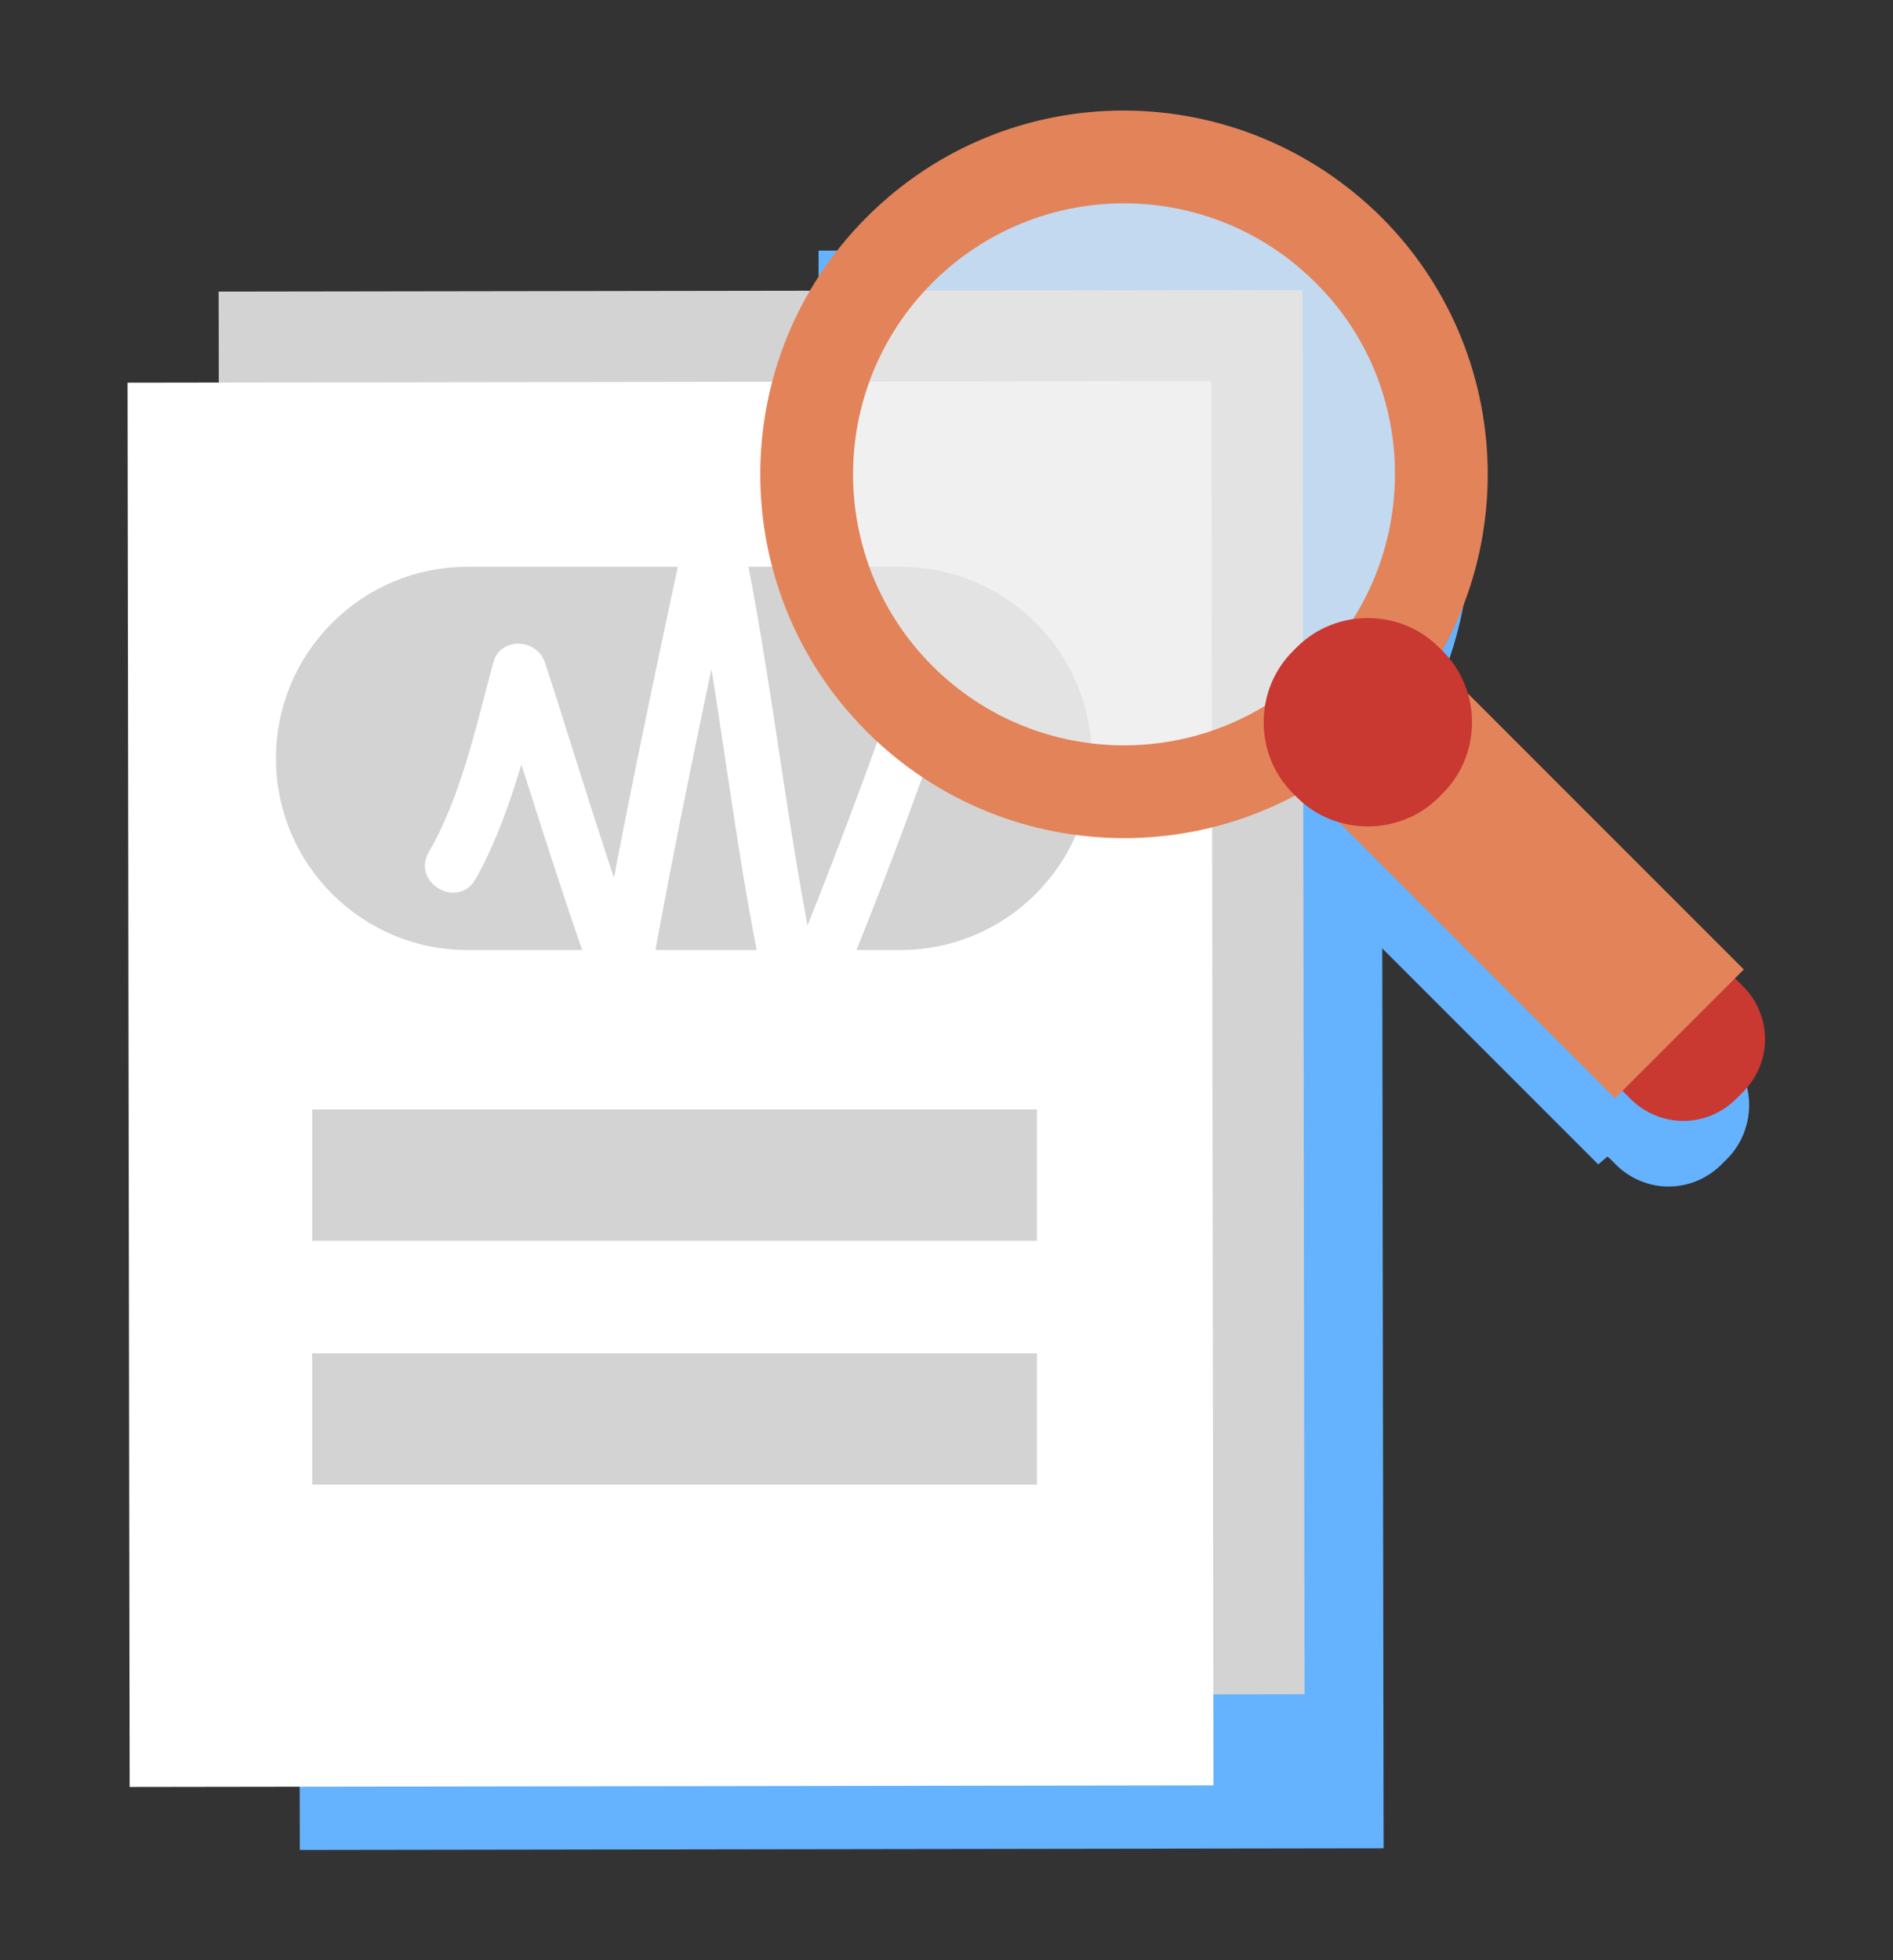 <?xml version="1.0" encoding="utf-8"?>
<!-- Generator: Adobe Illustrator 27.9.4, SVG Export Plug-In . SVG Version: 9.03 Build 54784)  -->
<svg version="1.1" id="Layer_1" xmlns="http://www.w3.org/2000/svg" xmlns:xlink="http://www.w3.org/1999/xlink" x="0px" y="0px"
	 viewBox="0 0 141.3 146.3" style="enable-background:new 0 0 141.3 146.3;" xml:space="preserve">
<rect x="0" y="0" width="141.3" height="146.3" fill="#333333" stroke="none"/>
<style type="text/css">
	.st0{fill:#65B2FE;}
	.st1{fill:#D3D3D3;}
	.st2{fill:#FFFFFF;}
	.st3{opacity:0.7;}
	.st4{clip-path:url(#SVGID_00000139987284138542077490000016150977127748244879_);fill:#EAEAE9;}
	.st5{fill:#C93831;}
	.st6{fill:#E3835A;}
</style>
<g>
	<path class="st0" d="M128.9,78.5l-0.5-0.5c0,0-0.1,0-0.1-0.1l0.6-0.6l-20.7-20.7c-0.3-1.1-0.9-2.2-1.8-3.1l-0.1-0.1
		c4.9-8.9,4.5-19.9-1.3-28.4v-6.3h-5.9c-9.7-7.5-23.3-7.5-33,0h-5v5c-7.5,9.7-7.5,23.3,0,33.1v5.9h6.2c8.4,5.7,19.2,6.2,28,1.5
		l0.2,0.2c0.9,0.9,2,1.5,3.1,1.8l20.7,20.7l0.7-0.6c0,0,0,0.1,0.1,0.1l0.5,0.5c2.2,2.2,5.7,2.2,7.9,0l0.5-0.5
		C131.1,84.2,131.1,80.6,128.9,78.5z"/>
	<g>
		
			<rect x="22.3" y="33.2" transform="matrix(1 -1.502229e-03 1.502229e-03 1 -0.129 9.441343e-02)" class="st0" width="80.9" height="104.8"/>
		
			<rect x="16.4" y="21.7" transform="matrix(1 -1.496017e-03 1.496017e-03 1 -0.111 8.518551e-02)" class="st1" width="80.9" height="104.8"/>
		
			<rect x="9.6" y="28.5" transform="matrix(1 -1.478757e-03 1.478757e-03 1 -0.12 7.412327e-02)" class="st2" width="80.9" height="104.8"/>
		<path class="st1" d="M81.5,56.6c0,7.9-6.4,14.3-14.3,14.3H34.9c-7.9,0-14.3-6.4-14.3-14.3l0,0c0-7.9,6.4-14.3,14.3-14.3h32.3
			C75.1,42.3,81.5,48.7,81.5,56.6L81.5,56.6z"/>
		<rect x="23.3" y="82.8" class="st1" width="54.1" height="9.8"/>
		<rect x="23.3" y="101" class="st1" width="54.1" height="9.8"/>
		<g>
			<path class="st2" d="M35.5,65.6c2.5-4.4,3.9-10.2,5.2-15c-1.3,0-2.6,0-3.9,0c2.6,7.7,4.9,15.6,7.7,23.2c0.6,1.7,3.6,2.2,3.9,0
				c2-11.3,4.4-22.5,6.8-33.7c-1.3,0-2.6,0-3.9,0c2.6,12.1,3.5,24.4,6.4,36.4c0.4,1.6,3,2.2,3.7,0.5c3.2-7.5,6.1-15.1,8.8-22.8
				c0.9-2.5-3.1-3.6-3.9-1.1c-2.6,7.3-5.4,14.6-8.4,21.8c1.2,0.2,2.5,0.3,3.7,0.5c-2.8-12-3.8-24.3-6.4-36.4c-0.4-2-3.5-2-3.9,0
				c-2.4,11.2-4.8,22.4-6.8,33.7c1.3,0,2.6,0,3.9,0c-2.9-7.6-5.2-15.5-7.7-23.2c-0.6-1.9-3.4-2-3.9,0c-1.2,4.5-2.4,10-4.8,14.1
				C30.7,65.9,34.2,67.9,35.5,65.6L35.5,65.6z"/>
		</g>
	</g>
	<g>
		<g class="st3">
			<g>
				<defs>
					<rect id="SVGID_1_" x="62.4" y="13.8" width="43.9" height="43.9"/>
				</defs>
				<clipPath id="SVGID_00000178205558535394987830000012926486875378806200_">
					<use xlink:href="#SVGID_1_"  style="overflow:visible;"/>
				</clipPath>
				<path style="clip-path:url(#SVGID_00000178205558535394987830000012926486875378806200_);fill:#EAEAE9;" d="M100.5,21
					c8.6,8.6,8.6,22.5,0,31.1C92,60.6,78,60.6,69.5,52c-8.6-8.6-8.6-22.5,0-31.1C78,12.4,92,12.4,100.5,21"/>
			</g>
		</g>
		<path class="st5" d="M130.1,73.6c2.2,2.2,2.2,5.7,0,7.9l-0.5,0.5c-2.2,2.2-5.7,2.2-7.9,0l-0.5-0.5c-2.2-2.2-2.2-5.7,0-7.9l0.5-0.5
			c2.2-2.2,5.7-2.2,7.9,0L130.1,73.6z"/>
		<path class="st6" d="M64.7,16.2c-10.6,10.6-10.6,27.8,0,38.4c10.6,10.6,27.8,10.6,38.4,0c10.6-10.6,10.6-27.8,0-38.4
			C92.4,5.6,75.3,5.6,64.7,16.2 M98.2,49.7c-7.9,7.9-20.7,7.9-28.6,0c-7.9-7.9-7.9-20.7,0-28.6c7.9-7.9,20.7-7.9,28.6,0
			C106.1,28.9,106.1,41.8,98.2,49.7"/>
		
			<rect x="107.4" y="50.1" transform="matrix(0.707 -0.707 0.707 0.707 -13.215 100.065)" class="st6" width="13.6" height="31.7"/>
		<path class="st5" d="M107.7,48.6c2.9,2.9,2.9,7.7,0,10.6l-0.3,0.3c-2.9,2.9-7.7,2.9-10.6,0l-0.3-0.3c-2.9-2.9-2.9-7.7,0-10.6
			l0.3-0.3c2.9-2.9,7.7-2.9,10.6,0L107.7,48.6z"/>
	</g>
</g>
</svg>
